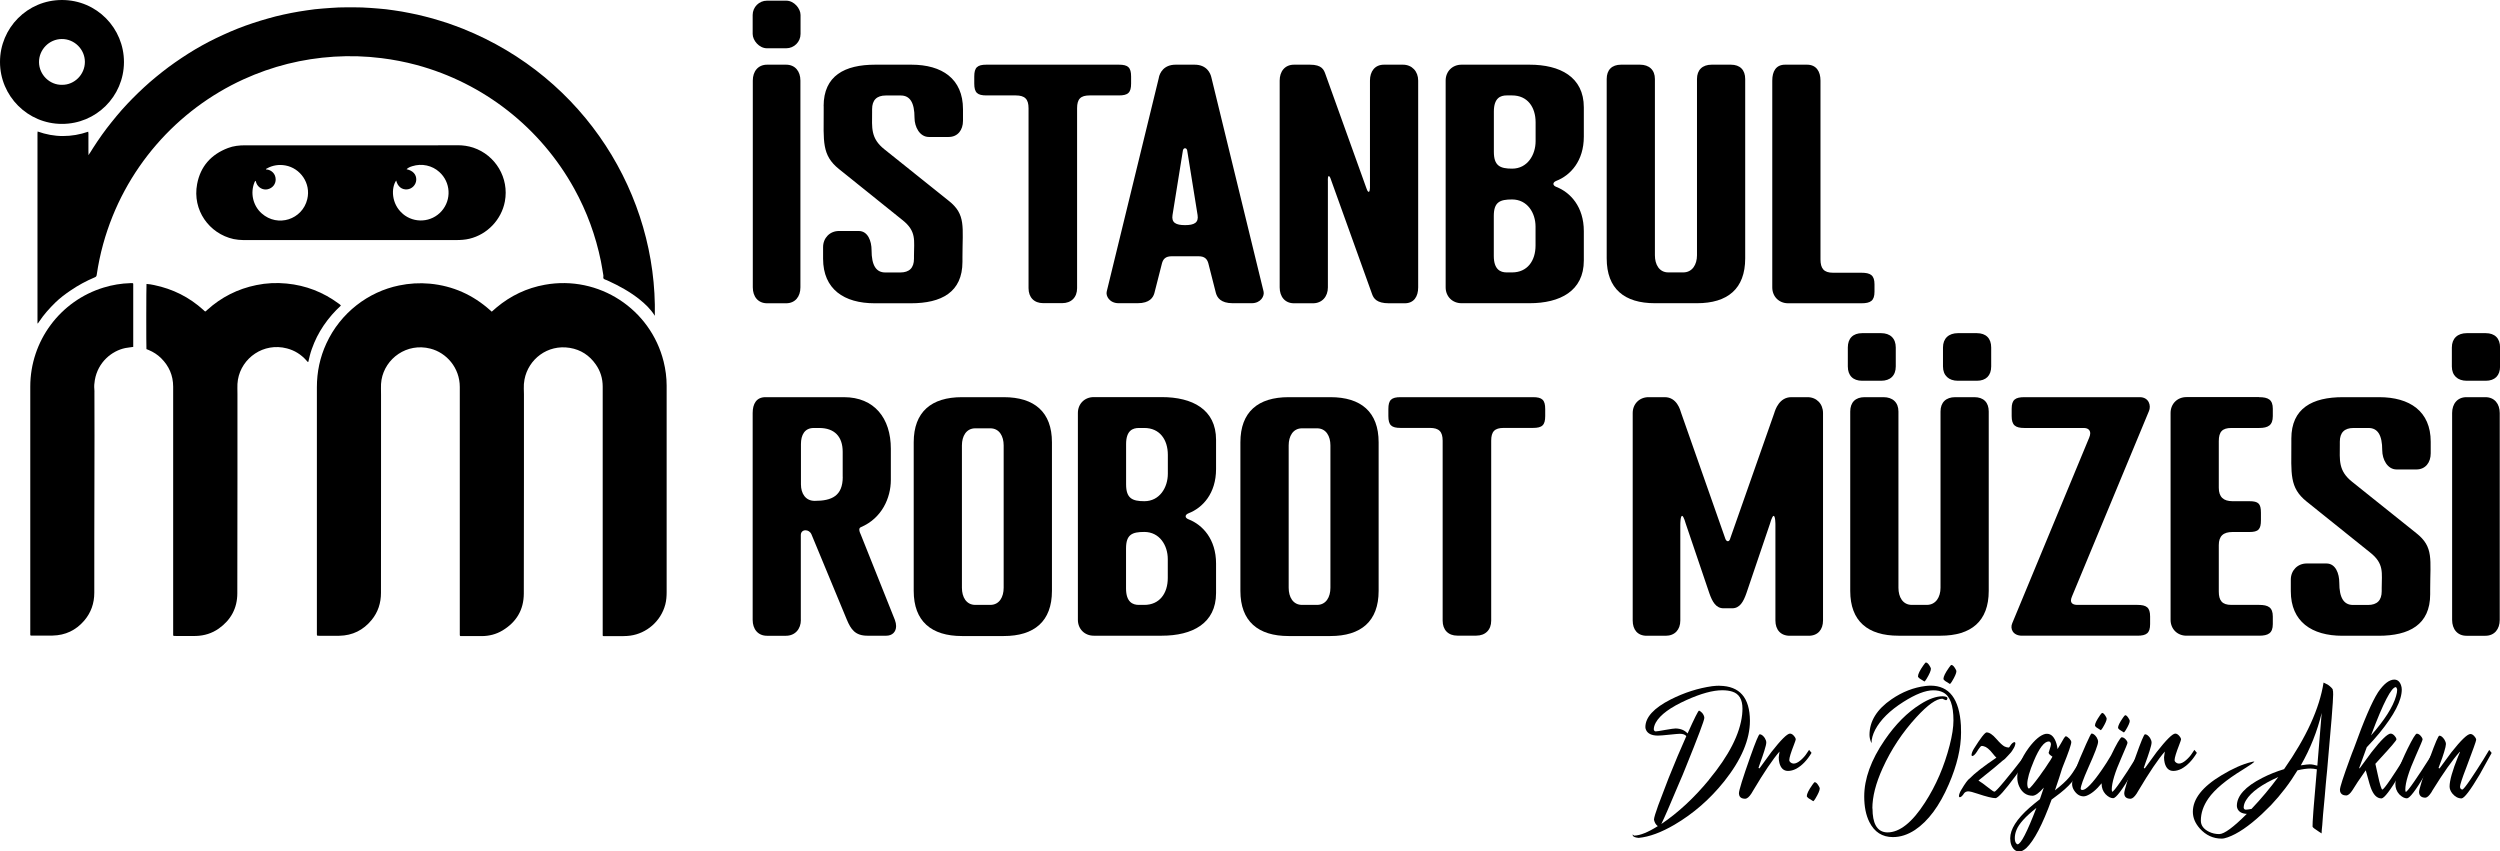 <?xml version="1.0" encoding="UTF-8"?>
<svg id="katman_1" data-name="katman 1" xmlns="http://www.w3.org/2000/svg" viewBox="0 0 374.9 127.69">
  <defs>
    <style>
      .cls-1 {
        stroke-width: 0px;
      }
    </style>
  </defs>
  <g>
    <path class="cls-1" d="M73.74,46.74c.26-.23.48-.43.72-.63,2.12-1.77,4.53-2.92,7.25-3.41,8.09-1.46,15.85,3.64,17.81,11.53.29,1.18.45,2.38.45,3.6,0,.25,0,.5,0,.75,0,10.06,0,20.12,0,30.19,0,.63-.04,1.25-.2,1.87-.67,2.56-2.84,4.35-5.25,4.68-.33.04-.67.07-1.01.07-.91,0-1.81,0-2.72,0-.1,0-.2,0-.31,0-.07,0-.1-.05-.1-.11,0-.15,0-.29,0-.44,0-12.29,0-24.57,0-36.86,0-1.22-.34-2.34-1.04-3.33-.95-1.36-2.25-2.21-3.88-2.48-3.36-.56-6.24,1.71-6.81,4.75-.08.45-.12.9-.1,1.35.01.28.02.56.02.83,0,4.24,0,8.48,0,12.72,0,5.73,0,11.47-.02,17.2-.01,2.44-1.12,4.28-3.2,5.53-.95.57-1.99.83-3.09.84-.98,0-1.96,0-2.94,0-.07,0-.15,0-.22,0-.11,0-.15-.06-.15-.16,0-.15,0-.29,0-.44,0-11.79,0-23.58,0-35.36,0-.47,0-.94,0-1.4,0-2.89-2.01-5.14-4.41-5.75-3.53-.91-6.78,1.47-7.33,4.68-.07.42-.09.84-.08,1.27,0,.32.01.64.01.97,0,4.1,0,8.19,0,12.29,0,5.81,0,11.61-.01,17.42,0,1.51-.44,2.89-1.4,4.06-1.24,1.52-2.86,2.33-4.83,2.37-1.02.02-2.05,0-3.07,0-.03,0-.06,0-.09,0-.18,0-.21-.03-.22-.2,0-.03,0-.06,0-.09,0-.06,0-.12,0-.18,0-12.27,0-24.54,0-36.81,0-2.28.46-4.47,1.42-6.55,2.13-4.63,6.31-7.76,10.9-8.7,1.53-.32,3.07-.41,4.62-.27,3.46.33,6.47,1.68,9.06,4,.08.07.15.13.25.22Z"/>
    <path class="cls-1" d="M98.21,47.39s-.04-.07-.06-.11c-.61-.95-1.41-1.72-2.28-2.41-1.43-1.13-3.01-2-4.67-2.76-.07-.03-.13-.06-.2-.09-.16-.07-.35-.11-.47-.22-.12-.12-.02-.34-.05-.51-.12-.71-.23-1.41-.37-2.12-.78-3.82-2.1-7.44-3.99-10.86-5.05-9.15-13.58-15.85-23.66-18.57-1.72-.46-3.47-.8-5.24-1.02-2.37-.3-4.75-.37-7.14-.22-4.73.3-9.25,1.43-13.57,3.4-9.91,4.53-17.9,13.35-21.04,24.7-.42,1.52-.74,3.07-.97,4.63-.03.19-.1.28-.27.35-1.3.55-2.53,1.21-3.69,2.01-.78.53-1.53,1.09-2.2,1.74-.91.89-1.76,1.83-2.47,2.9-.06.09-.11.17-.17.25,0,0-.02.01-.03.02-.01,0-.03,0-.04-.01,0,0-.01-.03-.01-.04,0-9.48,0-18.96,0-28.43,0-.09.01-.17.02-.3,1.24.44,2.49.68,3.79.68,1.3,0,2.56-.22,3.8-.65.05.22.03.41.03.59,0,.19,0,.38,0,.57v1.14c0,.19,0,.38,0,.57,0,.18,0,.37.01.64.28-.39.47-.73.68-1.06.22-.33.43-.66.65-.99.23-.34.46-.68.7-1.01.23-.32.46-.64.7-.95.24-.31.48-.63.73-.93.25-.31.5-.61.75-.92.25-.3.51-.6.77-.9.27-.31.55-.61.83-.91.27-.29.54-.57.82-.85.28-.28.56-.56.84-.83.28-.27.57-.54.86-.81.29-.27.59-.53.88-.79.31-.27.62-.53.94-.79.3-.25.61-.5.92-.74.31-.24.63-.48.94-.72.32-.23.64-.47.96-.69.32-.23.65-.45.98-.67.34-.23.68-.45,1.03-.67.33-.21.67-.41,1.01-.62.34-.2.68-.4,1.03-.59.34-.19.69-.38,1.04-.56.35-.18.7-.36,1.06-.53.37-.18.74-.35,1.11-.52.36-.16.72-.33,1.08-.48.36-.16.73-.3,1.09-.45.37-.14.73-.29,1.11-.42.38-.14.77-.27,1.16-.4.37-.12.75-.25,1.13-.36.38-.12.75-.23,1.13-.33.38-.11.76-.21,1.14-.31.38-.1.77-.19,1.15-.27.4-.09.8-.17,1.2-.25.39-.08.78-.14,1.16-.21.39-.06.78-.12,1.17-.18.39-.06.78-.11,1.17-.16.39-.04.79-.08,1.18-.11.41-.03.82-.07,1.22-.09.39-.03.79-.05,1.18-.07.39-.01.79-.02,1.18-.02.39,0,.79,0,1.18,0,.39,0,.79,0,1.18.02.41.02.82.04,1.23.07.39.03.79.06,1.18.09.39.03.79.07,1.18.11.39.05.78.1,1.17.16.39.06.78.11,1.17.18.4.07.8.15,1.21.23.39.08.77.15,1.16.24.38.09.77.18,1.15.28.38.1.76.2,1.14.3.38.11.76.22,1.13.34.39.12.78.24,1.17.37.37.13.74.26,1.11.4.37.14.74.27,1.11.42,18.32,7.34,29.16,24.99,28.78,43.07Z"/>
    <path class="cls-1" d="M21.96,52.33c-.04-.45-.03-9.39.01-9.75.39.02.77.09,1.15.17,2.8.58,5.26,1.81,7.38,3.73.07.06.13.12.19.18.06.06.13.06.19,0,.07-.06.13-.12.19-.18,2.12-1.92,4.58-3.16,7.38-3.73,1.5-.31,3.01-.38,4.54-.23,2.88.28,5.47,1.29,7.79,3,.12.09.25.16.34.31-.47.44-.94.9-1.36,1.39-.44.51-.85,1.04-1.23,1.6-.37.55-.7,1.11-1,1.7-.3.6-.56,1.22-.78,1.85-.22.62-.37,1.26-.52,1.92-.16-.04-.21-.16-.29-.25-.79-.88-1.75-1.49-2.9-1.79-3.51-.93-6.81,1.43-7.36,4.69-.07.42-.09.84-.08,1.27,0,.29.01.58.01.88,0,4.23,0,8.45,0,12.68,0,5.73,0,11.47-.02,17.2,0,2.23-.96,4-2.78,5.29-1.02.72-2.17,1.07-3.41,1.11-1.05.03-2.11,0-3.16,0-.04,0-.09,0-.13,0-.08,0-.14-.05-.14-.13,0-.15,0-.29,0-.44,0-12.27,0-24.54,0-36.81,0-1.68-.62-3.1-1.81-4.28-.54-.53-1.16-.93-1.86-1.22-.11-.05-.22-.09-.32-.13-.01,0-.02-.02-.03-.02Z"/>
    <path class="cls-1" d="M65.7,21.78c.98,0,1.96,0,2.94,0,.79,0,1.57.11,2.33.36,3.34,1.12,5.4,4.55,4.74,8.07-.51,2.72-2.63,4.95-5.31,5.59-.66.16-1.33.2-2,.2-10.51,0-21.03,0-31.54,0-.13,0-.26,0-.39,0-.48-.01-.96-.05-1.44-.15-3.67-.81-6.21-4.35-5.47-8.25.5-2.65,2.1-4.44,4.62-5.4.83-.32,1.7-.41,2.58-.41,5.29,0,10.59,0,15.88,0,4.36,0,8.71,0,13.07,0ZM40.12,25.43c.57.11,1.2.59,1.22,1.46.01.71-.45,1.33-1.23,1.5-.68.14-1.39-.25-1.66-.92-.04-.11-.07-.22-.11-.33,0-.01-.07-.02-.07-.01-.04.06-.08.12-.1.19-.67,1.61-.24,3.53,1.08,4.69,2.4,2.12,6.1.92,6.83-2.15.57-2.39-1.05-4.65-3.29-5.05-.97-.17-1.89-.03-2.75.44-.06.03-.14.05-.15.14.07.06.16.04.24.05ZM60.39,32.06c1.73,1.48,4.33,1.3,5.83-.4,1.52-1.72,1.37-4.34-.34-5.87-.54-.49-1.17-.81-1.89-.97-.73-.16-1.45-.12-2.16.1-.43.13-.68.27-.86.46.96.2,1.49.8,1.45,1.61-.04.74-.64,1.35-1.37,1.41-.8.07-1.41-.43-1.64-1.33-.76,1.08-.76,3.5.98,4.98Z"/>
    <path class="cls-1" d="M19.99,52.02c-.42.08-.81.09-1.18.17-2.03.41-4.13,2.11-4.59,4.81-.08.46-.12.93-.07,1.4.02.17.01.35.01.53,0,4.28.03,8.57,0,12.85-.04,5.7,0,11.41-.02,17.11,0,1.58-.49,2.99-1.52,4.19-1.24,1.44-2.82,2.19-4.73,2.23-1.02.02-2.05,0-3.07,0-.06,0-.12,0-.18,0-.07,0-.1-.05-.1-.12,0-.1,0-.2,0-.31,0-12.3,0-24.6,0-36.9,0-6.84,4.48-12.87,11.01-14.86,1.31-.4,2.64-.62,4.01-.66.1,0,.2,0,.31,0,.06,0,.11.04.11.11,0,.09,0,.18,0,.26,0,2.95,0,5.91,0,8.86,0,.1,0,.2,0,.32Z"/>
    <path class="cls-1" d="M9.28,18.58C4.16,18.58,0,14.41,0,9.29,0,4.2,4.1,0,9.29,0c5.23,0,9.31,4.24,9.3,9.32-.02,5.16-4.21,9.28-9.31,9.26ZM9.31,12.72c1.85.02,3.42-1.54,3.42-3.44,0-1.87-1.56-3.45-3.48-3.43-1.87.02-3.41,1.58-3.4,3.47.02,1.91,1.62,3.44,3.46,3.4Z"/>
  </g>
  <g>
    <path class="cls-1" d="M266.86,112.7c-.99,1.13-2.32,3.09-3.98,5.89-.12.2-.2.34-.25.42-.33.5-.63.75-.9.77-.56,0-.88-.22-.94-.65-.02-.07-.02-.12-.02-.17,0-.43.57-2.27,1.72-5.52.78-2.2,1.24-3.31,1.39-3.33.25,0,.51.19.77.57.15.25.22.47.22.67,0,.22-.1.64-.3,1.27-.2.63-.4,1.21-.6,1.74l-.27.8.15.07,1.79-2.46c1.43-1.82,2.35-2.74,2.78-2.76.25,0,.49.17.72.5.1.13.15.26.15.37,0,.07-.09.33-.27.8-.46,1.18-.7,1.95-.7,2.31,0,.18.13.34.4.47.1.03.18.05.25.05.31,0,.67-.17,1.06-.51.39-.34.69-.68.91-1.03l.35-.52.37.45c-.68,1.13-1.45,1.92-2.31,2.39-.43.22-.84.32-1.22.32-.65,0-1.08-.4-1.29-1.19-.07-.28-.1-.56-.1-.85,0-.05.02-.18.05-.4.05-.25.07-.41.07-.47Z"/>
    <path class="cls-1" d="M272.15,117.3c.2,0,.42.24.67.72.05.1.07.17.07.22,0,.28-.22.8-.67,1.54-.15.23-.25.36-.3.37l-.72-.45c-.17-.13-.25-.24-.25-.32,0-.33.27-.89.82-1.67.18-.26.31-.41.37-.42Z"/>
    <path class="cls-1" d="M288.82,99.35c.2,0,.42.24.67.72.05.1.07.17.07.22,0,.28-.22.8-.67,1.54-.15.23-.25.36-.3.37l-.72-.45c-.17-.13-.25-.24-.25-.32,0-.33.27-.89.82-1.67.18-.26.31-.41.37-.42Z"/>
    <path class="cls-1" d="M292.64,99.72c.2,0,.42.24.67.72.05.1.07.17.07.22,0,.28-.22.8-.67,1.54-.15.23-.25.36-.3.37l-.72-.45c-.17-.13-.25-.24-.25-.32,0-.33.27-.89.82-1.67.18-.26.31-.41.37-.42Z"/>
    <path class="cls-1" d="M315.24,106.91c.18,0,.38.22.61.65.04.09.07.16.07.2,0,.26-.2.72-.61,1.4-.14.21-.23.32-.27.34l-.65-.41c-.15-.12-.23-.22-.23-.29,0-.3.25-.8.74-1.51.16-.24.28-.37.34-.38Z"/>
    <path class="cls-1" d="M318.7,107.25c.18,0,.38.22.61.65.04.09.07.16.07.2,0,.26-.2.72-.61,1.4-.14.21-.23.32-.27.34l-.65-.41c-.15-.12-.23-.22-.23-.29,0-.3.25-.8.74-1.51.16-.24.28-.37.34-.38Z"/>
    <path class="cls-1" d="M280.8,121.23c0,2.22.65,3.41,1.96,3.58.1.02.19.02.27.02,1.84,0,3.72-1.49,5.64-4.48,1.66-2.57,2.89-5.43,3.7-8.58.38-1.47.57-2.72.57-3.73,0-2.27-.51-3.67-1.54-4.2-.41-.22-.91-.32-1.49-.32-1.16,0-2.65.58-4.48,1.74-2.02,1.28-3.43,2.67-4.23,4.18-.36.71-.55,1.38-.55,2.01-.2-.43-.3-.85-.3-1.24,0-2.05,1.1-3.84,3.31-5.35,1.62-1.11,3.32-1.77,5.1-1.99.26-.03.51-.05.75-.05,2.8,0,4.32,1.99,4.55,5.97.02.35.02.7.02,1.07,0,2.34-.61,4.92-1.84,7.76-1.39,3.23-3.08,5.51-5.07,6.84-1.08.71-2.18,1.07-3.31,1.07-1.59,0-2.77-.75-3.53-2.26-.51-1.03-.77-2.3-.77-3.83,0-2.65,1.02-5.47,3.06-8.45,1.62-2.37,3.41-4.17,5.37-5.39,1.26-.8,2.37-1.19,3.33-1.19.46.02.7.11.72.27-.02.2-.09.31-.22.32-.05,0-.22-.07-.5-.2-.02-.02-.03-.02-.05-.02-.9,0-2.19.92-3.88,2.76-2.09,2.27-3.78,4.82-5.07,7.66-1.03,2.27-1.54,4.28-1.54,6.04Z"/>
    <path class="cls-1" d="M300.37,114.02c-.65.58-1.87,1.59-3.68,3.03.3.17.88.59,1.74,1.27.33.27.56.4.67.4s.61-.52,1.48-1.57c.87-1.04,1.7-2.09,2.5-3.13l1.22-1.57.37.45-2.36,3.38c-1.66,2.25-2.68,3.39-3.06,3.41-.46,0-1.37-.22-2.71-.67-.66-.23-1.14-.35-1.42-.35-.25.02-.44.11-.57.27-.25.4-.47.6-.67.62-.07-.03-.11-.09-.12-.17.02-.26.13-.58.35-.94.58-.98,1-1.55,1.27-1.72.75-.78,2.08-1.81,4-3.11-.13-.12-.32-.32-.55-.62-.51-.65-.96-1.01-1.34-1.09-.1-.03-.2-.05-.3-.05-.12,0-.28.17-.5.5-.08.12-.17.26-.27.42-.25.38-.47.58-.67.6-.07-.03-.1-.09-.1-.17.02-.25.13-.56.35-.92,1.01-1.62,1.65-2.44,1.91-2.46.41,0,.9.32,1.45.96.56.64.97,1.02,1.26,1.16.22.1.42.15.62.15.03,0,.08-.05.15-.15.02-.02.02-.03.02-.05.25-.4.48-.6.7-.62.07.03.11.09.12.17-.02.3-.14.61-.37.94-.15.28-.4.6-.75.94-.33.38-.58.61-.75.7Z"/>
    <path class="cls-1" d="M309.25,115.19c-.23.78-.6,1.89-1.09,3.33.94-.73,1.66-1.38,2.14-1.96.35-.41.72-.97,1.13-1.65.41-.69.72-1.26.96-1.73l.35-.72.37.45-1.02,2.11c-.51.99-.99,1.76-1.42,2.29-.55.66-1.39,1.41-2.54,2.24-.22.15-.37.26-.47.35-1.36,3.75-2.63,6.17-3.8,7.28-.38.33-.72.51-1.02.52-.55,0-.95-.32-1.22-.97-.12-.32-.17-.65-.17-1.02,0-1.34.96-2.87,2.88-4.57.41-.36.94-.8,1.57-1.29.1-.25.22-.61.37-1.09.1-.3.17-.51.22-.65-.7.8-1.25,1.2-1.67,1.22-.91,0-1.58-.46-2.01-1.37-.2-.43-.3-.9-.3-1.39,0-1.39.58-2.88,1.74-4.45.9-1.19,1.72-1.88,2.46-2.06.1-.02.18-.02.25-.02.66,0,1.14.51,1.44,1.52.07.27.12.52.15.77l.42-.7c.43-.8.7-1.2.8-1.22.13,0,.32.12.57.37.17.18.26.35.27.5,0,.35-.41,1.55-1.24,3.6-.05.12-.09.22-.12.32ZM305.37,121.16c-1.62,1.28-2.62,2.38-2.98,3.31-.17.41-.25.82-.25,1.22,0,.43.1.72.3.87.03.03.07.05.12.05.5-.03,1.43-1.85,2.81-5.44ZM307.21,112.9s.1-.36.3-.99c.03-.13.05-.23.05-.3-.02-.26-.12-.41-.32-.42-.68,0-1.43.97-2.24,2.91-.66,1.56-.99,2.72-.99,3.48.02.43.1.65.25.67.17-.03.71-.68,1.64-1.94.07-.1.14-.21.22-.32.08-.12.17-.24.26-.37.09-.13.19-.26.29-.4.1-.13.19-.27.27-.41.08-.14.17-.27.26-.4.09-.12.17-.24.24-.35.07-.11.12-.2.17-.29.05-.08.09-.15.12-.2l.05-.1-.37-.27c-.12-.12-.18-.22-.2-.3Z"/>
    <path class="cls-1" d="M318.17,110.56c.25,0,.49.16.72.47.1.13.15.26.15.37,0,.1-.32.86-.94,2.29-.94,2.12-1.42,3.7-1.42,4.72.02.22.04.32.07.32.13,0,.56-.52,1.28-1.57.72-1.04,1.4-2.1,2.05-3.16l.97-1.57.37.45-1.81,3.26c-1.39,2.35-2.3,3.54-2.71,3.56-.38,0-.77-.21-1.17-.62-.38-.43-.57-.94-.57-1.52v-.1c-.8.99-1.57,1.62-2.31,1.89-.15.05-.28.07-.4.07-.56,0-1.04-.3-1.42-.89-.2-.31-.3-.64-.3-.97,0-.86.7-2.86,2.11-5.99.46-1.03.73-1.55.8-1.57.25,0,.51.19.77.57.15.25.22.47.22.67,0,.41-.49,1.71-1.47,3.88-.76,1.72-1.14,2.78-1.14,3.18.02.1.1.16.25.17.56,0,1.55-1.03,2.96-3.08.45-.65.9-1.35,1.34-2.11.81-1.69,1.34-2.6,1.59-2.73Z"/>
    <path class="cls-1" d="M324.64,112.7c-.99,1.13-2.32,3.09-3.98,5.89-.12.2-.2.34-.25.42-.33.5-.63.75-.9.77-.56,0-.88-.22-.94-.65-.02-.07-.02-.12-.02-.17,0-.43.57-2.27,1.72-5.52.78-2.2,1.24-3.31,1.39-3.33.25,0,.51.19.77.57.15.25.22.47.22.67,0,.22-.1.64-.3,1.27-.2.63-.4,1.21-.6,1.74l-.27.8.15.07,1.79-2.46c1.43-1.82,2.35-2.74,2.78-2.76.25,0,.49.17.72.5.1.13.15.26.15.37,0,.07-.09.33-.27.8-.46,1.18-.7,1.95-.7,2.31,0,.18.13.34.4.47.1.03.18.05.25.05.31,0,.67-.17,1.06-.51.39-.34.69-.68.91-1.03l.35-.52.37.45c-.68,1.13-1.45,1.92-2.31,2.39-.43.22-.84.32-1.22.32-.65,0-1.08-.4-1.29-1.19-.07-.28-.1-.56-.1-.85,0-.05.02-.18.05-.4.05-.25.07-.41.07-.47Z"/>
    <path class="cls-1" d="M354.77,115.51c-.96,1.36-1.62,2.35-1.99,2.98-.33.51-.64.78-.92.8-.51,0-.83-.21-.94-.62-.02-.08-.02-.17-.02-.25,0-.38.5-1.92,1.49-4.62.22-.6.41-1.12.6-1.57,1.51-4.21,2.72-7.02,3.63-8.43.85-1.24,1.65-1.87,2.41-1.89.48,0,.82.27,1.02.82.08.22.12.44.12.67,0,1.62-1.12,3.8-3.36,6.54-.6.73-1.23,1.43-1.89,2.11-.08.23-.46,1.28-1.14,3.13l.07.05,1.79-2.44c1.44-1.84,2.39-2.77,2.86-2.78.25,0,.49.17.72.5.1.13.15.26.15.37,0,.15-.8,1.09-2.39,2.81-.31.35-.57.63-.77.85.08.33.21.89.37,1.67.31,1.44.54,2.17.67,2.19.13,0,.53-.5,1.21-1.49.67-.99,1.31-1.99,1.93-2.98l.89-1.47.37.45-1.81,3.26c-1.39,2.35-2.3,3.54-2.71,3.56-.7,0-1.23-.55-1.62-1.64-.1-.28-.24-.75-.42-1.42-.13-.51-.24-.9-.32-1.14ZM355.56,110.29c2.04-2.32,3.29-4.28,3.75-5.89.12-.38.17-.71.17-.99-.03-.18-.1-.31-.2-.37-.66,0-1.88,2.35-3.65,7.06-.03.07-.06.13-.07.2Z"/>
    <path class="cls-1" d="M362.42,110.02c.25,0,.49.17.72.5.1.13.15.26.15.37,0,.1-.34.91-1.02,2.44-1.04,2.32-1.57,4.02-1.57,5.1.02.22.04.32.07.32.13,0,.56-.52,1.28-1.57.72-1.04,1.41-2.1,2.08-3.16l.97-1.57.37.45-1.81,3.26c-1.39,2.35-2.3,3.54-2.71,3.56-.38,0-.77-.21-1.17-.62-.38-.43-.57-.94-.57-1.52,0-1.03.61-2.8,1.84-5.32.73-1.47,1.18-2.22,1.37-2.24Z"/>
    <path class="cls-1" d="M368.86,112.75c-1.08,1.19-2.44,3.12-4.08,5.77-.08.13-.14.23-.17.3-.33.51-.63.78-.89.8-.53,0-.85-.22-.94-.65-.02-.07-.02-.13-.02-.2,0-.41.56-2.17,1.67-5.27.76-2.1,1.22-3.17,1.37-3.18.25,0,.51.2.77.6.15.25.22.47.22.67s-.09.6-.27,1.19c-.18.6-.37,1.14-.57,1.64l-.27.75.15.07,1.77-2.41c1.44-1.82,2.39-2.74,2.86-2.76.25,0,.49.17.72.5.1.13.15.26.15.37,0,.17-.5,1.56-1.49,4.18-.63,1.62-.94,2.59-.94,2.88.03.25.15.38.35.4.13,0,.53-.5,1.21-1.49.67-.99,1.31-1.99,1.93-2.98l.89-1.47.37.45-1.81,3.26c-1.39,2.35-2.3,3.54-2.71,3.56-.51,0-.98-.25-1.39-.75-.27-.35-.4-.7-.4-1.04,0-.88.42-2.37,1.27-4.48.1-.25.2-.48.3-.7Z"/>
    <path class="cls-1" d="M257.88,102.83c-.33,0-.7.02-1.12.07-2.11.3-4.18.96-6.22,1.99-2.54,1.29-3.8,2.68-3.8,4.15,0,.13.03.27.1.42.25.56.85.85,1.79.85.3,0,.92-.05,1.86-.15.75-.08,1.22-.12,1.42-.12.46,0,.79.12.97.35-.84,1.87-1.72,3.96-2.65,6.28l-1.56,4.09c-.41,1.14-.63,1.86-.64,2.14,0,.02,0,.05.02.1.08.36.26.66.55.89-1.48.93-2.65,1.4-3.53,1.42-.1-.02-.17-.08-.2-.2,0,0-.28.44.86.54,1.59-.15,3.38-.81,5.38-1.98,2.83-1.66,5.32-3.83,7.46-6.51,2.57-3.23,3.85-6.26,3.85-9.07-.02-3.46-1.53-5.21-4.55-5.25ZM256.29,116.93c-2.27,2.75-4.66,4.96-7.16,6.64.38-.75,1.25-2.74,2.61-5.99,0,0,0,0,0,0l.58-1.35c.14-.34.29-.7.43-1.06,1.89-4.66,2.83-7.16,2.83-7.51,0-.23-.11-.48-.32-.75-.2-.2-.36-.31-.47-.35-.13.02-.7,1.16-1.72,3.43-.43-.48-1.03-.73-1.79-.75-.2,0-.72.07-1.57.22-.8.15-1.28.22-1.44.22-.15-.02-.24-.12-.27-.3,0-.31.1-.65.3-1.02.66-1.18,2.2-2.3,4.6-3.38,2.17-.98,3.96-1.47,5.37-1.47.58,0,1.08.07,1.49.2,1.03.32,1.54,1.17,1.54,2.56,0,.28-.02.58-.05.9-.32,2.88-1.97,6.13-4.97,9.75Z"/>
    <path class="cls-1" d="M349.84,103.43c-.1-.22-.35-.46-.75-.75-.12-.07-.28-.15-.5-.25-.08-.03-.13-.06-.15-.07-.6,3.86-2.57,8.19-5.92,12.98-1.18.36-2.27.8-3.28,1.32-2.54,1.29-3.8,2.69-3.8,4.18,0,.1.02.21.05.32.18.55.66.85,1.44.89-2.01,2.01-3.38,3.02-4.13,3.03-.56,0-1.08-.12-1.54-.35-.81-.4-1.22-.95-1.22-1.67,0-1.13.37-2.23,1.12-3.31.94-1.36,2.67-2.8,5.17-4.33,1.11-.68,1.69-1.09,1.74-1.22-.1,0-.25.02-.45.07-1.34.33-2.83.99-4.48,1.99-2.87,1.72-4.3,3.55-4.3,5.47,0,.9.35,1.73,1.04,2.51.91,1.01,2.01,1.52,3.28,1.52.25,0,.56-.07.92-.2,1.45-.51,3.15-1.66,5.09-3.46l1.38-1.35c1.51-1.6,2.84-3.34,3.98-5.23.76-.18,1.41-.27,1.94-.27.31,0,.64.04.97.12-.22,2.66-.37,4.46-.46,5.43,0,0-.12,1.46-.17,2.41,0,0,0,0,0,0-.02.2-.02.45-.02.75.02.12.33.36.94.75.23.15.37.24.42.27v-.1c0-.15.03-.55.1-1.19.04-.54.07-.99.1-1.36h0s0,0,0,0c0-.09.01-.17.02-.25,0,0,0,0,0,0l.25-2.66s0,0,0,0c.03-.38.08-.97.15-1.77.05-.56.09-.99.12-1.29,0,0,0,.01,0,.02l.08-.81c.61-6.7.91-10.51.91-11.43,0-.38-.02-.61-.07-.7ZM337.66,121.3c-.43.08-.73.12-.9.12-.17-.02-.27-.12-.3-.3,0-.36.12-.75.37-1.14.75-1.21,2.35-2.36,4.82-3.46-1.21,1.64-2.54,3.23-4,4.77ZM347.51,114.82c-.45-.13-.83-.2-1.14-.2-.23,0-.68.05-1.34.15,1.43-2.5,2.47-5.12,3.13-7.86,0,.03-.22,2.67-.65,7.91Z"/>
  </g>
  <path class="cls-1" d="M117.88,9.7c1.37,0,2.15,1.01,2.15,2.38v31.02c0,1.37-.78,2.38-2.15,2.38h-2.84c-1.37,0-2.15-1.01-2.15-2.38V12.08c0-1.37.78-2.38,2.15-2.38h2.84Z"/>
  <path class="cls-1" d="M123.51,15.92c0-4.57,3.16-6.22,7.73-6.22h5.44c4.57,0,7.73,2.1,7.73,6.68v1.74c0,1.37-.78,2.42-2.15,2.42h-2.97c-1.37,0-2.15-1.51-2.15-2.88,0-2.29-.69-3.34-2.06-3.34h-2.24c-1.37,0-2.06.69-2.06,2.06v.46c0,2.29-.27,3.89,1.88,5.58l9.61,7.69c2.61,2.06,2.06,3.89,2.06,8.46v.69c0,4.57-3.16,6.22-7.73,6.22h-5.44c-4.57,0-7.73-2.1-7.73-6.68v-1.74c0-1.37,1.01-2.42,2.38-2.42h2.97c1.37,0,1.92,1.51,1.92,2.88,0,2.29.69,3.34,2.06,3.34h2.24c1.37,0,2.06-.69,2.06-2.06v-.46c0-2.29.41-3.66-1.74-5.35l-9.51-7.64c-2.61-2.1-2.29-4.16-2.29-8.74v-.69Z"/>
  <path class="cls-1" d="M167.79,9.7c1.37,0,1.83.41,1.83,1.78v1.05c0,1.37-.46,1.78-1.83,1.78h-4.39c-1.37,0-1.88.55-1.88,1.92v26.99c0,1.37-.87,2.24-2.24,2.24h-2.84c-1.37,0-2.2-.87-2.2-2.24v-26.99c0-1.37-.55-1.92-1.92-1.92h-4.39c-1.37,0-1.83-.41-1.83-1.78v-1.05c0-1.37.46-1.78,1.83-1.78h19.85Z"/>
  <path class="cls-1" d="M173.78,11.62c.14-.64.69-1.92,2.52-1.92h2.84c1.83,0,2.38,1.28,2.52,1.92l7.82,32.07c.18.69-.41,1.78-1.78,1.78h-2.84c-1.83,0-2.33-.87-2.52-1.51l-1.14-4.48c-.18-.64-.55-1.05-1.46-1.05h-4.03c-.92,0-1.28.41-1.46,1.05l-1.14,4.48c-.18.64-.69,1.51-2.52,1.51h-2.84c-1.37,0-1.97-1.1-1.78-1.78l7.82-32.07ZM179.59,32.25l-1.56-9.7c-.05-.18-.14-.32-.32-.32s-.27.14-.32.32l-1.56,9.7c-.18,1.14.5,1.51,1.88,1.51s2.06-.37,1.88-1.51Z"/>
  <path class="cls-1" d="M199.13,27.04v16.06c0,1.37-.87,2.38-2.24,2.38h-2.84c-1.37,0-2.15-1.01-2.15-2.38V12.08c0-1.37.78-2.38,2.15-2.38h2.38c1.83,0,2.1.78,2.33,1.42l6.13,17.06c.05.14.18.59.37.59.14,0,.18-.46.18-.59V12.08c0-1.37.73-2.38,2.1-2.38h2.84c1.37,0,2.29,1.01,2.29,2.38v31.02c0,1.37-.64,2.38-2.01,2.38h-2.38c-1.83,0-2.29-.73-2.52-1.37l-6.13-17.06c-.05-.14-.18-.64-.37-.64-.14,0-.14.46-.14.64Z"/>
  <path class="cls-1" d="M237.51,34.68v4.39c0,4.57-3.57,6.4-8.14,6.4h-10.2c-1.37,0-2.38-1.01-2.38-2.38V12.08c0-1.37,1.01-2.38,2.38-2.38h10.2c4.57,0,8.14,1.83,8.14,6.4v4.39c0,3.66-2.01,5.81-4.12,6.63-.59.23-.59.69,0,.91,2.1.82,4.12,2.97,4.12,6.63ZM230.28,21.18v-2.84c0-2.29-1.23-4.03-3.52-4.03h-.82c-.92,0-1.92.37-1.92,2.42v6.04c0,2.08.91,2.52,2.74,2.52,2.29,0,3.52-2.06,3.52-4.12ZM224.01,32.39v5.99c0,2.06,1.01,2.47,1.92,2.47h.82c2.29,0,3.52-1.74,3.52-4.03v-2.84c0-2.06-1.23-4.07-3.52-4.07-1.82,0-2.74.38-2.74,2.47Z"/>
  <path class="cls-1" d="M245.93,9.7c1.37,0,2.24.78,2.24,2.15v26.44c0,1.37.64,2.56,2.01,2.56h2.24c1.37,0,2.06-1.19,2.06-2.56V11.85c0-1.37.82-2.15,2.2-2.15h2.88c1.37,0,2.15.78,2.15,2.15v26.9c0,4.57-2.65,6.72-7.23,6.72h-6.31c-4.57,0-7.23-2.15-7.23-6.72V11.85c0-1.37.78-2.15,2.15-2.15h2.84Z"/>
  <path class="cls-1" d="M270.99,9.7c1.37,0,2.01,1.01,2.01,2.38v26.81c0,1.37.5,2.01,1.88,2.01h4.25c1.37,0,1.97.37,1.97,1.74v1.1c0,1.37-.59,1.74-1.97,1.74h-10.98c-1.37,0-2.38-1.01-2.38-2.38V12.08c0-1.37.55-2.38,1.92-2.38h3.29Z"/>
  <path class="cls-1" d="M120.1,92.96c0,1.37-.87,2.38-2.24,2.38h-2.84c-1.37,0-2.15-1.01-2.15-2.38v-31.02c0-1.37.55-2.38,1.92-2.38h11.76c4.57,0,7.04,3.16,7.04,7.73v4.67c0,2.74-1.37,5.76-4.48,7.09-.19.07-.25.22-.25.38,0,.25.14.56.25.8l5.08,12.72c.13.34.19.66.19.94,0,.89-.6,1.44-1.47,1.44h-2.84c-1.83,0-2.47-.96-3.07-2.38l-5.31-12.81c-.18-.42-.55-.62-.9-.62-.37,0-.7.24-.7.72v12.72ZM126.37,71.5v-3.75c0-2.29-1.24-3.57-3.52-3.57h-.82c-1.37,0-1.92,1.05-1.92,2.42v6.04c0,1.37.69,2.47,2.06,2.47,2.57,0,4.21-.74,4.21-3.61Z"/>
  <path class="cls-1" d="M150.52,59.56c4.57,0,7.23,2.2,7.23,6.77v22.28c0,4.57-2.65,6.77-7.23,6.77h-6.27c-4.57,0-7.23-2.2-7.23-6.77v-22.28c0-4.57,2.65-6.77,7.23-6.77h6.27ZM144.25,88.15c0,1.37.64,2.56,2.01,2.56h2.24c1.37,0,2.01-1.19,2.01-2.56v-21.36c0-1.37-.64-2.56-2.01-2.56h-2.24c-1.37,0-2.01,1.19-2.01,2.56v21.36Z"/>
  <path class="cls-1" d="M182.36,84.54v4.39c0,4.57-3.57,6.4-8.14,6.4h-10.2c-1.37,0-2.38-1.01-2.38-2.38v-31.02c0-1.37,1.01-2.38,2.38-2.38h10.2c4.57,0,8.14,1.83,8.14,6.4v4.39c0,3.66-2.01,5.81-4.12,6.63-.59.23-.59.69,0,.91,2.1.82,4.12,2.97,4.12,6.63ZM175.13,71.05v-2.84c0-2.29-1.23-4.03-3.52-4.03h-.82c-.92,0-1.92.37-1.92,2.42v6.04c0,2.08.91,2.52,2.74,2.52,2.29,0,3.52-2.06,3.52-4.12ZM168.86,82.25v5.99c0,2.06,1.01,2.47,1.92,2.47h.82c2.29,0,3.52-1.74,3.52-4.03v-2.84c0-2.06-1.23-4.07-3.52-4.07-1.82,0-2.74.38-2.74,2.47Z"/>
  <path class="cls-1" d="M199.51,59.56c4.57,0,7.23,2.2,7.23,6.77v22.28c0,4.57-2.65,6.77-7.23,6.77h-6.27c-4.57,0-7.23-2.2-7.23-6.77v-22.28c0-4.57,2.65-6.77,7.23-6.77h6.27ZM193.25,88.15c0,1.37.64,2.56,2.01,2.56h2.24c1.37,0,2.01-1.19,2.01-2.56v-21.36c0-1.37-.64-2.56-2.01-2.56h-2.24c-1.37,0-2.01,1.19-2.01,2.56v21.36Z"/>
  <path class="cls-1" d="M229.89,59.56c1.37,0,1.83.41,1.83,1.78v1.05c0,1.37-.46,1.78-1.83,1.78h-4.39c-1.37,0-1.88.55-1.88,1.92v26.99c0,1.37-.87,2.24-2.24,2.24h-2.84c-1.37,0-2.2-.87-2.2-2.24v-26.99c0-1.37-.55-1.92-1.92-1.92h-4.39c-1.37,0-1.83-.41-1.83-1.78v-1.05c0-1.37.46-1.78,1.83-1.78h19.85Z"/>
  <path class="cls-1" d="M251.98,78.69v14.36c0,1.37-.82,2.29-2.2,2.29h-2.84c-1.37,0-2.1-.91-2.1-2.29v-31.11c0-1.37,1.01-2.38,2.38-2.38h2.42c1.83,0,2.33,1.92,2.47,2.38l6.59,18.76c.05.18.18.46.41.46s.32-.27.37-.46l6.59-18.76c.14-.46.73-2.38,2.56-2.38h2.42c1.37,0,2.33,1.01,2.33,2.38v31.11c0,1.37-.78,2.29-2.15,2.29h-2.84c-1.37,0-2.15-.91-2.15-2.29v-14.36c0-.09,0-1.33-.27-1.33-.23,0-.55,1.19-.55,1.19l-3.52,10.38c-.46,1.33-1.01,2.29-2.15,2.29h-1.28c-1.14,0-1.69-.96-2.15-2.29l-3.52-10.38s-.32-1.19-.55-1.19c-.27,0-.27,1.23-.27,1.33Z"/>
  <path class="cls-1" d="M277.1,52.11c0-1.37.78-2.15,2.15-2.15h2.84c1.37,0,2.2.78,2.2,2.15v2.84c0,1.37-.82,2.15-2.2,2.15h-2.84c-1.37,0-2.15-.78-2.15-2.15v-2.84Z"/>
  <rect class="cls-1" x="112.87" y=".1" width="7.18" height="7.14" rx="2.15" ry="2.15"/>
  <path class="cls-1" d="M282.45,59.56c1.37,0,2.24.78,2.24,2.15v26.44c0,1.37.64,2.56,2.01,2.56h2.24c1.37,0,2.06-1.19,2.06-2.56v-26.44c0-1.37.82-2.15,2.2-2.15h2.88c1.37,0,2.15.78,2.15,2.15v26.9c0,4.57-2.65,6.72-7.23,6.72h-6.31c-4.57,0-7.23-2.15-7.23-6.72v-26.9c0-1.37.78-2.15,2.15-2.15h2.84Z"/>
  <path class="cls-1" d="M291.37,52.11c0-1.37.87-2.15,2.24-2.15h2.84c1.37,0,2.15.78,2.15,2.15v2.84c0,1.37-.78,2.15-2.15,2.15h-2.84c-1.37,0-2.24-.78-2.24-2.15v-2.84Z"/>
  <path class="cls-1" d="M367.68,52.11c0-1.37.87-2.15,2.24-2.15h2.84c1.37,0,2.15.78,2.15,2.15v2.84c0,1.37-.78,2.15-2.15,2.15h-2.84c-1.37,0-2.24-.78-2.24-2.15v-2.84Z"/>
  <path class="cls-1" d="M303.59,64.18c-1.37,0-1.92-.41-1.92-1.78v-1.1c0-1.37.55-1.74,1.92-1.74h17.29c1.37,0,1.74,1.28,1.37,2.1l-11.53,27.77c-.1.24-.16.44-.16.61,0,.43.33.67.98.67h8.97c1.37,0,1.92.37,1.92,1.74v1.14c0,1.37-.55,1.74-1.92,1.74h-17.29c-1.37,0-1.83-1.05-1.46-1.88l11.53-27.81c.1-.24.16-.46.16-.65,0-.49-.33-.81-.98-.81h-8.87Z"/>
  <path class="cls-1" d="M338.77,59.56c1.37,0,2.06.37,2.06,1.74v1.1c0,1.37-.69,1.78-2.06,1.78h-4.16c-1.37,0-1.88.59-1.88,1.97v7c0,1.37.69,2.01,2.06,2.01h2.52c1.37,0,1.74.37,1.74,1.74v1.1c0,1.37-.37,1.78-1.74,1.78h-2.52c-1.37,0-2.06.59-2.06,1.97v6.95c0,1.37.5,2.01,1.88,2.01h4.16c1.37,0,2.06.37,2.06,1.74v1.14c0,1.37-.69,1.74-2.06,1.74h-10.89c-1.37,0-2.38-1.01-2.38-2.38v-31.02c0-1.37,1.01-2.38,2.38-2.38h10.89Z"/>
  <path class="cls-1" d="M343.61,65.78c0-4.57,3.16-6.22,7.73-6.22h5.44c4.57,0,7.73,2.1,7.73,6.68v1.74c0,1.37-.78,2.42-2.15,2.42h-2.97c-1.37,0-2.15-1.51-2.15-2.88,0-2.29-.69-3.34-2.06-3.34h-2.24c-1.37,0-2.06.69-2.06,2.06v.46c0,2.29-.27,3.89,1.88,5.58l9.61,7.69c2.61,2.06,2.06,3.89,2.06,8.46v.69c0,4.57-3.16,6.22-7.73,6.22h-5.44c-4.57,0-7.73-2.1-7.73-6.68v-1.74c0-1.37,1.01-2.42,2.38-2.42h2.97c1.37,0,1.92,1.51,1.92,2.88,0,2.29.69,3.34,2.06,3.34h2.24c1.37,0,2.06-.69,2.06-2.06v-.46c0-2.29.41-3.66-1.74-5.35l-9.52-7.64c-2.61-2.1-2.29-4.16-2.29-8.74v-.69Z"/>
  <path class="cls-1" d="M372.71,59.56c1.37,0,2.15,1.01,2.15,2.38v31.02c0,1.37-.78,2.38-2.15,2.38h-2.84c-1.37,0-2.15-1.01-2.15-2.38v-31.02c0-1.37.78-2.38,2.15-2.38h2.84Z"/>
</svg>